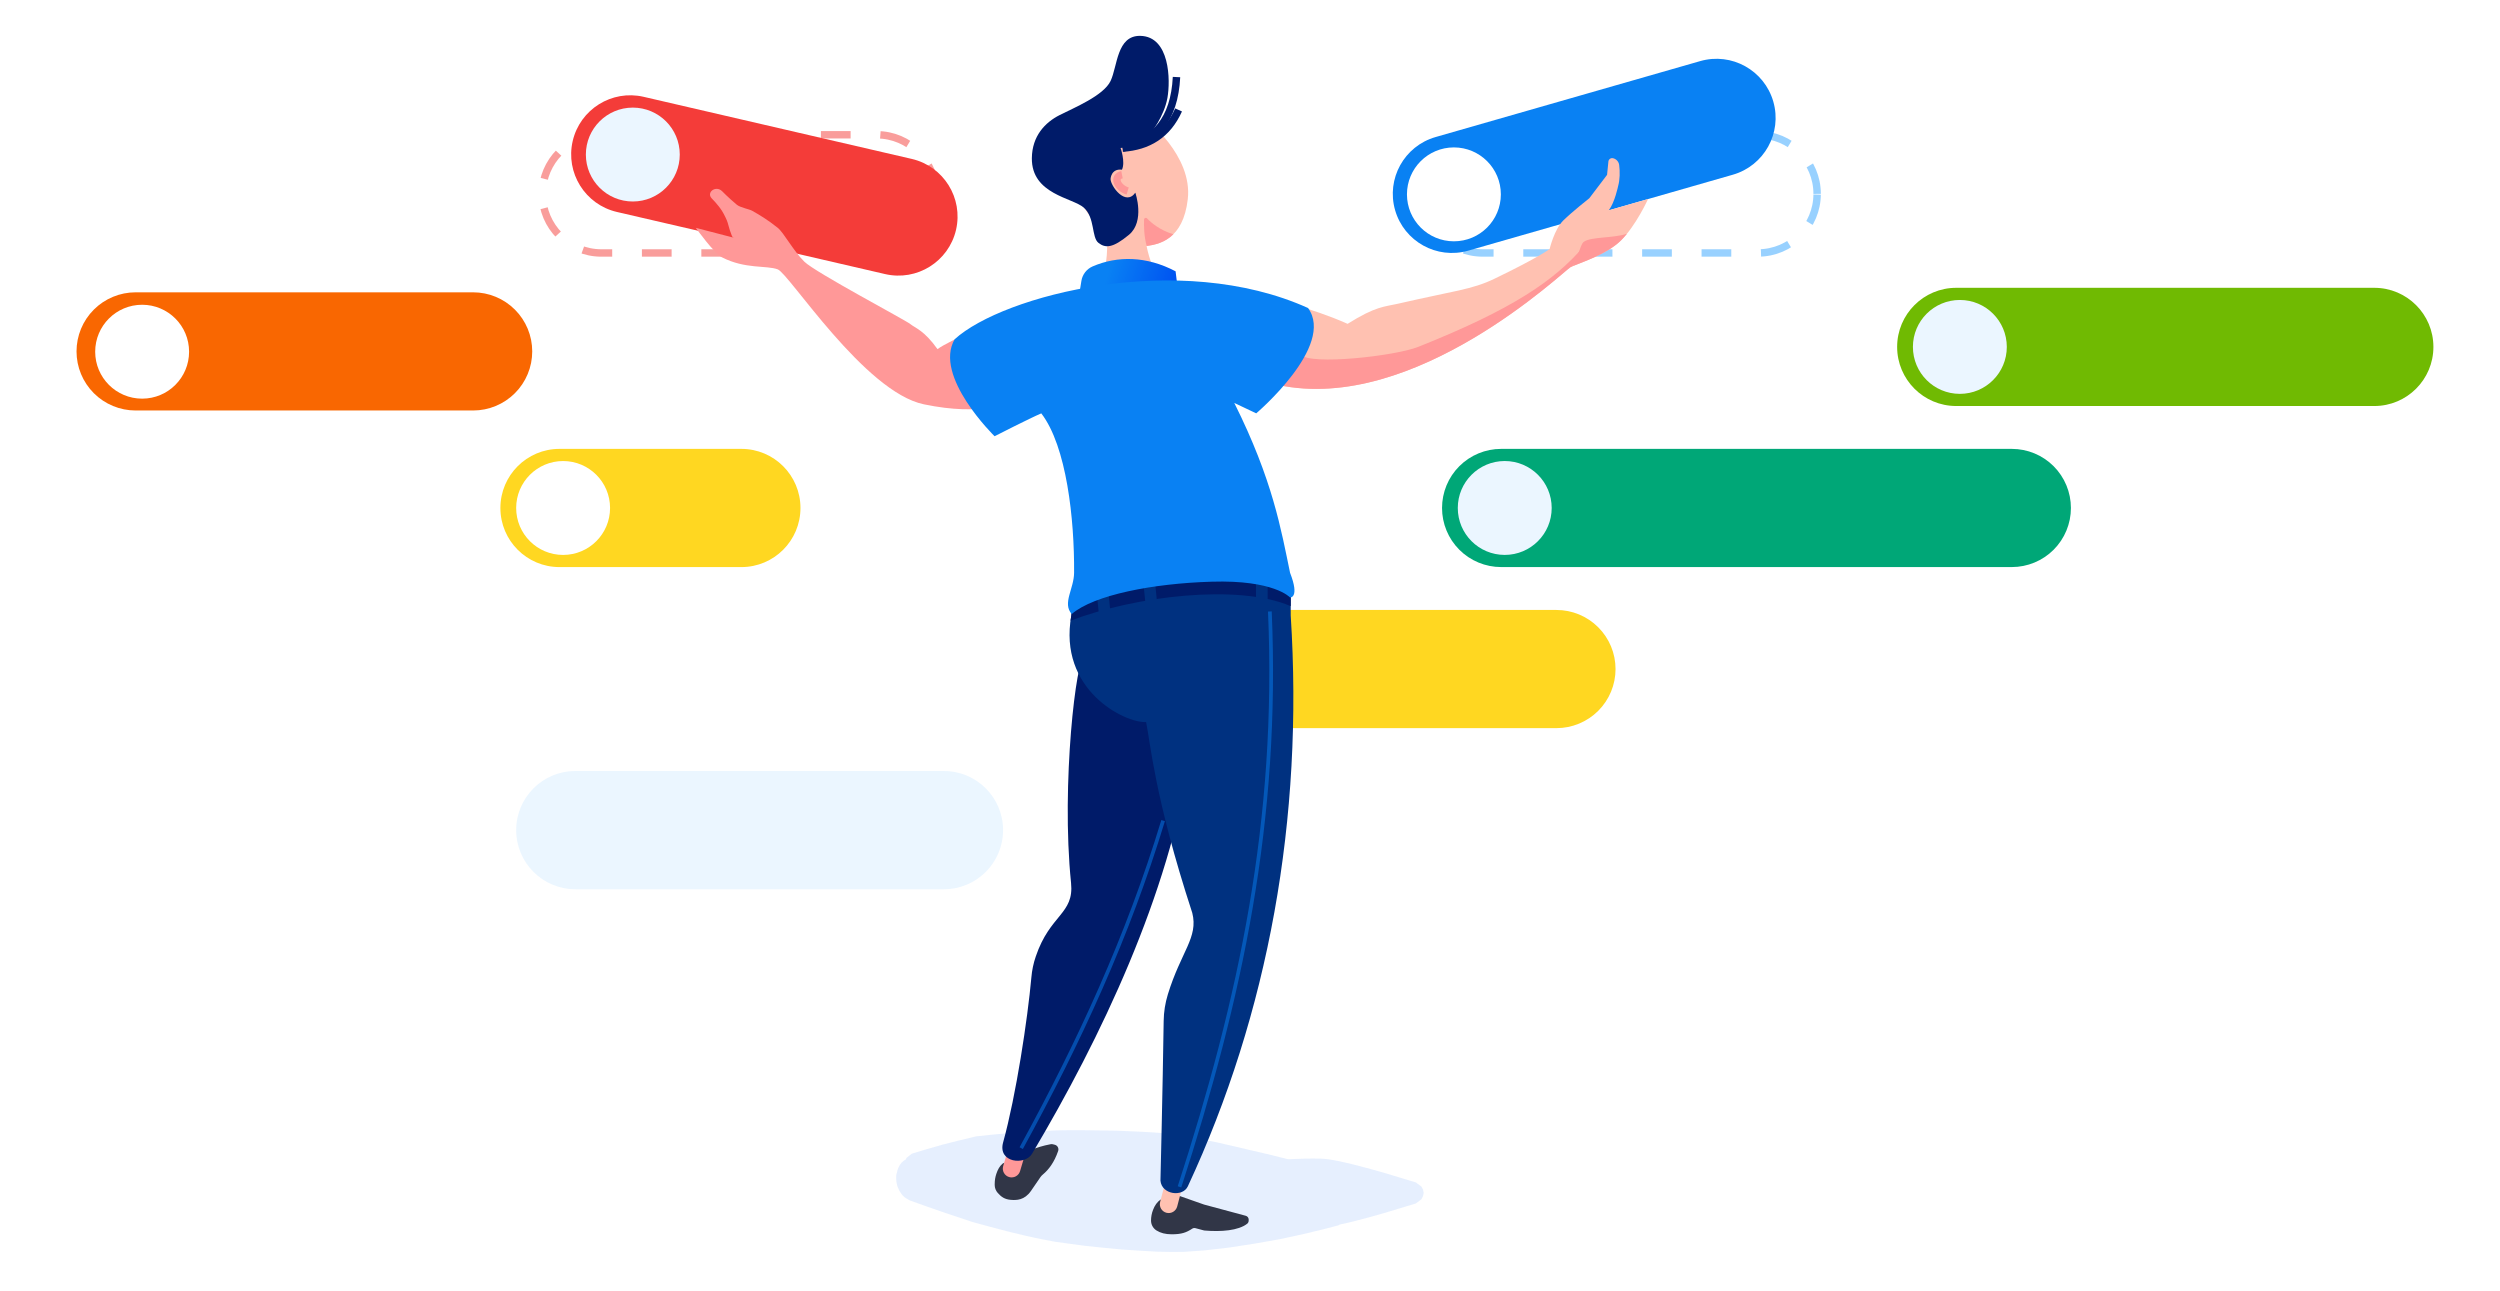<svg width="488" height="252" viewBox="0 0 488 252" fill="none" xmlns="http://www.w3.org/2000/svg">
<rect width="488" height="252" fill="white"/>
<path fill-rule="evenodd" clip-rule="evenodd" d="M315.353 130.599C315.353 127.541 314.137 124.604 311.972 122.443C309.81 120.277 306.874 119.065 303.813 119.065C286.633 119.065 254.522 119.065 237.342 119.065C234.281 119.065 231.348 120.281 229.183 122.443C227.017 124.604 225.805 127.541 225.805 130.599C225.805 133.657 227.021 136.594 229.183 138.755C231.348 140.921 234.281 142.133 237.342 142.133C254.522 142.133 286.633 142.133 303.813 142.133C306.874 142.133 309.807 140.917 311.972 138.755C314.137 136.594 315.353 133.661 315.353 130.599Z" fill="#FFD721"/>
<path d="M238.047 139.764C243.109 139.764 247.212 135.661 247.212 130.599C247.212 125.537 243.109 121.434 238.047 121.434C232.986 121.434 228.883 125.537 228.883 130.599C228.883 135.661 232.986 139.764 238.047 139.764Z" fill="#EBF6FF"/>
<path fill-rule="evenodd" clip-rule="evenodd" d="M404.243 99.157C404.243 96.098 403.027 93.162 400.865 91C398.7 88.835 395.767 87.622 392.706 87.622C369.291 87.622 316.438 87.622 293.023 87.622C289.962 87.622 287.029 88.838 284.863 91C282.698 93.162 281.486 96.098 281.486 99.157C281.486 102.215 282.702 105.151 284.863 107.313C287.029 109.475 289.962 110.691 293.023 110.691C316.438 110.691 369.291 110.691 392.706 110.691C395.767 110.691 398.7 109.475 400.865 107.313C403.027 105.151 404.243 102.218 404.243 99.157Z" fill="#00A777"/>
<path d="M293.725 108.321C298.787 108.321 302.89 104.218 302.89 99.157C302.89 94.095 298.787 89.992 293.725 89.992C288.663 89.992 284.56 94.095 284.56 99.157C284.56 104.218 288.663 108.321 293.725 108.321Z" fill="#EBF6FF"/>
<path fill-rule="evenodd" clip-rule="evenodd" d="M195.799 162.041C195.799 155.671 190.632 150.504 184.261 150.504C165.985 150.504 130.574 150.504 112.297 150.504C105.924 150.504 100.76 155.668 100.76 162.041C100.76 168.412 105.927 173.579 112.297 173.579C130.574 173.579 165.985 173.579 184.261 173.579C190.632 173.579 195.799 168.412 195.799 162.041Z" fill="#33A4FF" fill-opacity="0.1"/>
<path fill-rule="evenodd" clip-rule="evenodd" d="M475 67.717C475 61.347 469.833 56.18 463.462 56.18C443.327 56.18 401.998 56.18 381.859 56.18C375.486 56.18 370.322 61.344 370.322 67.717C370.322 74.088 375.489 79.255 381.859 79.255C401.995 79.255 443.324 79.255 463.462 79.255C469.833 79.255 475 74.088 475 67.717Z" fill="#70BA02"/>
<path d="M382.564 76.882C387.626 76.882 391.729 72.779 391.729 67.717C391.729 62.656 387.626 58.553 382.564 58.553C377.503 58.553 373.4 62.656 373.4 67.717C373.4 72.779 377.503 76.882 382.564 76.882Z" fill="#EBF6FF"/>
<path fill-rule="evenodd" clip-rule="evenodd" d="M156.251 99.159C156.251 92.788 151.084 87.621 144.714 87.621C134.442 87.621 119.49 87.621 109.215 87.621C102.841 87.621 97.677 92.785 97.677 99.159C97.677 105.529 102.844 110.696 109.215 110.696C119.487 110.696 134.438 110.696 144.714 110.696C151.087 110.696 156.251 105.529 156.251 99.159Z" fill="#FFD721"/>
<path d="M109.92 108.324C114.981 108.324 119.085 104.22 119.085 99.159C119.085 94.097 114.981 89.994 109.92 89.994C104.858 89.994 100.755 94.097 100.755 99.159C100.755 104.22 104.858 108.324 109.92 108.324Z" fill="white"/>
<path fill-rule="evenodd" clip-rule="evenodd" d="M103.891 68.594C103.891 65.536 102.675 62.6 100.509 60.438C98.344 58.276 95.411 57.06 92.35 57.06C75.292 57.06 43.53 57.06 26.476 57.06C23.414 57.06 20.481 58.276 18.316 60.438C16.154 62.6 14.938 65.533 14.938 68.594C14.938 71.652 16.154 74.589 18.316 76.751C20.481 78.916 23.414 80.128 26.476 80.128C43.533 80.128 75.296 80.128 92.35 80.128C95.411 80.128 98.344 78.912 100.509 76.751C102.675 74.589 103.891 71.652 103.891 68.594Z" fill="#F96701"/>
<path d="M27.745 77.818C32.807 77.818 36.91 73.715 36.91 68.653C36.91 63.592 32.807 59.489 27.745 59.489C22.683 59.489 18.58 63.592 18.58 68.653C18.58 73.715 22.683 77.818 27.745 77.818Z" fill="white"/>
<path fill-rule="evenodd" clip-rule="evenodd" d="M176.814 226.317L176.952 226.017L177.984 225.2C179.892 224.607 181.81 224.05 183.724 223.506L183.945 223.443C185.975 222.919 188.008 222.418 190.042 221.937L190.582 221.812C195.694 221.232 200.914 220.843 206.134 220.655C208.015 220.589 209.9 220.609 211.782 220.622C213.835 220.639 215.888 220.669 217.942 220.708L218.047 220.711C221.099 220.83 224.15 220.959 227.202 221.199L227.383 221.212C228.148 221.301 228.916 221.39 229.68 221.483L229.71 221.486C230.735 221.664 231.76 221.842 232.784 222.023L233.447 222.138C234.89 222.438 236.334 222.741 237.78 223.041L237.873 223.061C239.946 223.546 242.018 224.03 244.091 224.514C244.942 224.712 245.795 224.91 246.645 225.108L247.318 225.262L251.447 226.284C253.563 226.175 255.678 226.119 257.797 226.162C258.259 226.202 258.723 226.212 259.182 226.278C260.671 226.485 262.615 226.907 264.059 227.276C269.691 228.723 270.429 229.016 276.269 230.779L276.381 230.815L277.455 231.62L277.781 232.219L277.903 232.865C277.775 233.544 277.762 233.544 277.455 234.108L276.377 234.912L276.269 234.948C270.429 236.711 269.691 237.004 264.059 238.451C263.291 238.649 262.378 238.86 261.472 239.044L261.307 239.173C261.248 239.189 261.192 239.206 261.132 239.222C257.379 240.231 253.602 241.107 249.826 241.885L249.677 241.915C246.411 242.528 243.136 243.062 239.857 243.533L239.662 243.559C238.199 243.737 236.736 243.902 235.273 244.057L234.96 244.09C233.743 244.185 232.527 244.268 231.311 244.347L230.992 244.367C229.327 244.396 227.663 244.376 226.002 244.33L225.834 244.324C223.554 244.208 221.277 244.067 218.999 243.905L218.933 243.899C216.61 243.691 214.29 243.457 211.97 243.203L211.842 243.19C209.983 242.953 208.128 242.702 206.272 242.442L206.101 242.419C205.267 242.261 204.433 242.103 203.599 241.941C199.015 241.051 194.52 239.819 189.986 238.58L189.821 238.533C185.741 237.202 181.665 235.808 177.598 234.322H177.595C177.209 234.078 176.787 233.913 176.438 233.587C175.785 232.981 175.235 232.018 175.024 230.97C174.902 230.364 174.945 229.408 174.945 229.408C175.083 228.924 175.153 228.393 175.357 227.955C175.808 226.966 176.197 226.716 176.814 226.317Z" fill="#025FF2" fill-opacity="0.1"/>
<path d="M354.705 37.844C354.705 31.474 349.541 26.306 343.168 26.306C328.671 26.306 303.935 26.306 289.438 26.306C283.064 26.306 277.9 31.47 277.9 37.844C277.9 44.214 283.064 49.381 289.438 49.381C303.935 49.381 328.671 49.381 343.168 49.381C349.538 49.381 354.705 44.217 354.705 37.844Z" stroke="#33A4FF" stroke-opacity="0.5" stroke-width="1.45" stroke-miterlimit="4.4" stroke-dasharray="5.8 5.8"/>
<path d="M182.66 37.844C182.66 31.474 177.492 26.306 171.122 26.306C156.625 26.306 131.889 26.306 117.392 26.306C111.019 26.306 105.855 31.47 105.855 37.844C105.855 44.214 111.022 49.381 117.392 49.381C131.889 49.381 156.625 49.381 171.122 49.381C177.496 49.381 182.66 44.217 182.66 37.844Z" stroke="#F43C39" stroke-opacity="0.5" stroke-width="1.45" stroke-miterlimit="4.4" stroke-dasharray="5.8 5.8"/>
<path fill-rule="evenodd" clip-rule="evenodd" d="M226.566 234.164C225.867 234.602 225.403 235.314 225.07 236.181C224.813 236.843 224.681 237.545 224.681 238.257C224.681 239.041 225.083 239.769 225.749 240.188C226.549 240.689 227.495 240.926 228.672 240.933C230.665 240.943 231.585 240.583 232.728 239.835C232.91 239.717 233.137 239.68 233.345 239.736C233.842 239.868 234.742 240.109 234.992 240.175C235.035 240.188 235.081 240.194 235.124 240.198C238.357 240.475 241.738 240.221 243.462 238.863C243.637 238.718 243.739 238.501 243.739 238.273C243.745 238.207 243.745 238.138 243.745 238.066C243.745 237.716 243.511 237.413 243.175 237.321C241.32 236.823 235.536 235.268 235.088 235.146C235.068 235.139 235.052 235.136 235.032 235.129C234.689 235.007 231.216 233.788 230.329 233.478C230.194 233.432 230.053 233.422 229.914 233.452C229.146 233.61 226.566 234.164 226.566 234.164Z" fill="#313647"/>
<path fill-rule="evenodd" clip-rule="evenodd" d="M198.32 226.446L198.241 226.274C200.08 224.864 202.037 223.941 205.092 223.348C205.221 223.321 205.356 223.325 205.485 223.354C205.587 223.377 205.725 223.41 205.87 223.45C206.134 223.509 206.358 223.677 206.486 223.911C206.615 224.149 206.638 224.425 206.549 224.679C205.791 226.877 204.746 228.281 203.553 229.276C203.379 229.421 203.22 229.589 203.092 229.777C203.092 229.777 201.27 232.433 201.227 232.496C199.965 234.286 198.462 234.302 197.302 234.21C196.105 234.114 195.43 233.613 194.771 232.872C194.382 232.44 194.164 231.877 194.164 231.297C194.164 231.217 194.164 231.138 194.168 231.063C194.168 230.413 194.273 229.767 194.478 229.151C194.754 228.311 195.137 227.606 195.707 227.144C195.792 227.075 195.895 227.029 196 227.002C196.531 226.874 198.32 226.446 198.32 226.446Z" fill="#313647"/>
<path fill-rule="evenodd" clip-rule="evenodd" d="M230.88 231.32C231.12 230.4 230.567 229.461 229.647 229.22C228.728 228.98 227.785 229.533 227.548 230.453C227.225 231.699 226.783 233.389 226.457 234.635C226.217 235.554 226.77 236.494 227.69 236.734C228.609 236.975 229.548 236.421 229.789 235.502C230.115 234.256 230.557 232.562 230.88 231.32Z" fill="#FFC1B1"/>
<path fill-rule="evenodd" clip-rule="evenodd" d="M200.347 224.458C200.617 223.546 200.096 222.59 199.183 222.32C198.271 222.049 197.315 222.57 197.045 223.48C196.679 224.712 196.181 226.39 195.819 227.622C195.549 228.535 196.069 229.491 196.979 229.761C197.892 230.031 198.847 229.51 199.118 228.601C199.483 227.368 199.981 225.691 200.347 224.458Z" fill="#FF9898"/>
<path fill-rule="evenodd" clip-rule="evenodd" d="M186.618 44.866C188.055 38.658 184.189 32.462 177.98 31.022C163.856 27.75 139.759 22.17 125.634 18.898C119.426 17.461 113.227 21.327 111.79 27.532C110.353 33.741 114.219 39.936 120.427 41.376C134.552 44.649 158.649 50.228 172.773 53.501C178.979 54.937 185.178 51.072 186.618 44.866Z" fill="#F43C39"/>
<path fill-rule="evenodd" clip-rule="evenodd" d="M195.45 62.118C195.45 62.118 185.075 66.548 183.003 68.153C180.346 64.425 178.669 64.059 177.69 63.255C176.711 62.451 159.15 53.184 157.004 51.075C154.859 48.966 152.994 45.413 151.817 44.471C149.721 42.79 148.093 41.871 146.851 41.156C146.264 40.816 144.511 40.529 143.842 39.973C142.138 38.552 140.925 37.293 140.925 37.293C139.693 36.137 137.844 37.557 138.909 38.704C138.909 38.704 138.912 38.707 138.915 38.71C138.919 38.714 140.158 39.946 140.929 41.159C141.304 41.752 141.914 42.985 142.033 43.446C142.666 45.855 143.15 46.732 143.147 46.382L135.817 44.474C135.817 44.474 139.354 49.421 140.925 50.228C145.477 52.568 149.606 51.757 151.817 52.581C154.028 53.405 168.763 76.53 180.346 78.925C191.93 81.321 196.465 78.616 200.732 77.802C205 76.988 195.45 62.118 195.45 62.118Z" fill="#FF9898"/>
<path fill-rule="evenodd" clip-rule="evenodd" d="M232.221 147.881C228.224 174.498 214.995 202.438 201.448 225.226C200.08 227.526 194.705 226.983 195.809 222.998C198.343 213.847 200.594 198.875 201.326 190.775C201.444 189.388 201.731 188.017 202.186 186.698C204.967 178.47 209.696 178.446 209.07 172.346C207.083 153.012 210.171 127.732 211.634 128.351" fill="#001B69"/>
<path fill-rule="evenodd" clip-rule="evenodd" d="M251.948 120.139C254.495 159.82 247.581 197.814 231.868 231.57C230.863 233.732 226.767 233.201 226.523 230.469C226.523 230.469 226.961 212.377 227.149 199.281C227.172 197.524 227.449 195.781 227.966 194.1C230.544 185.713 233.948 182.998 232.732 178.199C225.287 155.404 224.549 144.766 223.715 140.944C219.533 141.171 206.47 134.616 209.126 120.142C209.413 118.584 208.602 116.55 210.52 115.595C220.44 110.645 250.696 109.023 251.948 115.08" fill="#003180"/>
<path fill-rule="evenodd" clip-rule="evenodd" d="M223.05 112.233C235.526 110.345 251.058 110.77 251.948 115.074V118.3L251.941 118.32C241.696 113.907 221.553 116.343 208.961 121.161C209.007 120.825 209.06 120.485 209.126 120.139C209.413 118.58 208.602 116.547 210.52 115.591C212.718 114.494 215.918 113.561 219.579 112.836L223.05 112.233Z" fill="#001B69"/>
<path d="M247.44 111.169H245.166V118.722H247.44V111.169Z" fill="#003180"/>
<path fill-rule="evenodd" clip-rule="evenodd" d="M225.238 111.469L222.977 111.699L223.738 119.216L225.999 118.986L225.238 111.469Z" fill="#003180"/>
<path fill-rule="evenodd" clip-rule="evenodd" d="M216.06 112.645L213.796 112.876L214.557 120.393L216.821 120.162L216.06 112.645Z" fill="#003180"/>
<path fill-rule="evenodd" clip-rule="evenodd" d="M346.15 19.834C344.39 13.711 338 10.168 331.877 11.928C317.94 15.929 294.167 22.75 280.23 26.751C274.104 28.508 270.564 34.898 272.324 41.024C274.084 47.147 280.474 50.686 286.597 48.93C300.534 44.929 324.307 38.107 338.241 34.107C344.367 32.35 347.91 25.96 346.15 19.834Z" fill="#0981F3"/>
<path fill-rule="evenodd" clip-rule="evenodd" d="M223.349 42.751C223.349 42.751 223.01 48.775 225.969 54.018C228.761 58.965 213.479 59.69 213.479 59.69C213.479 59.69 216.742 52.42 216.007 46.293C215.275 40.167 223.349 42.751 223.349 42.751Z" fill="#FFC1B1"/>
<path fill-rule="evenodd" clip-rule="evenodd" d="M229.476 52.96C223.794 49.971 218.146 49.899 213.269 52.008C212.112 52.515 211.288 53.576 211.09 54.825C210.632 57.581 209.861 62.428 209.861 62.428L230.511 61.433L229.476 52.96Z" fill="url(#paint0_linear)"/>
<path fill-rule="evenodd" clip-rule="evenodd" d="M223.672 23.271C223.672 23.271 232.844 30.32 231.855 38.885C230.942 46.791 226.273 47.687 223.672 48.043C221.072 48.399 215.944 47.612 211.304 40.038C204.025 28.168 217.378 17.346 223.672 23.271Z" fill="#FFC1B1"/>
<path fill-rule="evenodd" clip-rule="evenodd" d="M223.837 48.02C223.293 46.099 223.277 43.987 223.32 42.85C223.326 42.711 223.419 42.589 223.55 42.543C223.682 42.497 223.827 42.536 223.92 42.645C224.72 43.486 226.421 44.946 229.044 45.723C227.36 47.401 225.307 47.813 223.837 48.02Z" fill="#FF9898"/>
<path fill-rule="evenodd" clip-rule="evenodd" d="M201.418 30.88C201.461 26.54 204.005 23.904 206.826 22.47C209.643 21.037 215.424 18.677 216.788 15.797C218.152 12.916 217.974 6.909 222.591 7.001C228.362 7.116 228.5 15.658 227.881 19.109C227.261 22.556 224.839 26.085 223.356 27.305C221.873 28.524 218.736 28.89 218.736 28.89C218.736 28.89 219.711 31.615 219.006 33.124C216.851 32.861 216.781 34.937 216.781 34.937C216.781 36.295 219.682 40.338 221.616 37.613C221.616 37.613 223.56 43.189 220.37 45.832C217.18 48.472 215.763 48.465 214.409 47.397C213.054 46.33 213.753 42.484 211.571 40.539C209.39 38.589 201.345 37.956 201.418 30.88Z" fill="#001B69"/>
<path fill-rule="evenodd" clip-rule="evenodd" d="M229.851 54.921C229.851 54.921 249.157 57.033 263.054 63.212C268.593 59.729 270.258 59.891 272.917 59.278C283.868 56.747 287.276 56.559 291.754 54.394C300.484 50.179 302.484 48.613 302.484 48.613C302.484 48.613 303.404 44.751 305.154 43.034C306.907 41.314 310.232 38.697 310.232 38.697L313.699 34.13C313.699 34.13 313.857 32.538 313.959 31.526C313.979 31.319 314.088 31.127 314.259 31.006C314.427 30.884 314.642 30.837 314.846 30.88C315.479 31.019 315.963 31.533 316.059 32.175C316.233 33.553 316.21 35.089 315.854 36.338C315.854 36.338 315.218 39.472 314.038 41.05C315.116 40.724 321.704 38.849 321.704 38.849C321.704 38.849 319.318 44.089 316.375 46.966C313.432 49.843 307.79 51.5 306.568 52.143C305.348 52.785 276.176 80.88 249.476 75.136C222.783 69.395 229.851 54.921 229.851 54.921Z" fill="#FFC1B1"/>
<path fill-rule="evenodd" clip-rule="evenodd" d="M236.011 70.13C236.522 68.452 237.342 66.844 238.42 65.391C241.419 61.354 254.739 56.391 254.739 61.667C254.739 63.832 252.646 67.76 253.925 69.24C255.748 71.343 272.314 69.507 276.829 67.711C295.175 60.411 303.391 54.783 309.026 48.234C309.026 48.234 307.527 51.303 306.943 51.975C306.792 52.041 306.666 52.097 306.568 52.15C305.348 52.792 276.176 80.886 249.476 75.142C243.399 73.831 239.072 72.071 236.011 70.13Z" fill="#FF9898"/>
<path fill-rule="evenodd" clip-rule="evenodd" d="M255.336 60.128C260.688 67.54 245.215 80.685 245.215 80.685C245.215 80.685 243.116 79.687 240.931 78.652C248.474 93.739 250.083 103.474 251.819 111.801C253.754 116.771 251.819 116.629 251.819 116.629C251.819 116.629 248.741 113.159 236.482 113.548C225.083 113.888 213.535 116.125 209.202 119.859C207.323 117.76 209.64 114.949 209.663 111.795C209.739 101.404 208.216 87.131 203.26 80.689C200.993 81.648 194.145 85.154 194.145 85.154C194.145 85.154 182.129 73.442 186.354 66.218C195.829 57.603 230.188 48.768 255.336 60.128Z" fill="#0981F3"/>
<path fill-rule="evenodd" clip-rule="evenodd" d="M317.571 45.634C317.189 46.115 316.79 46.567 316.378 46.969C313.709 49.582 308.809 51.187 307.016 51.942C307.411 50.989 307.823 50.04 308.235 49.094C308.459 48.58 308.693 47.523 309.181 47.186C310.611 46.194 314.797 46.527 317.571 45.634Z" fill="#FF9898"/>
<path d="M247.878 119.361C249.641 160.226 242.144 194.898 230.24 231.669" stroke="#0981F3" stroke-opacity="0.5" stroke-width="0.725" stroke-miterlimit="4.4"/>
<path d="M227.04 160.183C220.202 182.717 210.721 203.304 199.338 224.116" stroke="#0981F3" stroke-opacity="0.5" stroke-width="0.725" stroke-miterlimit="4.4"/>
<path d="M219.013 34.103C217.184 34.462 218.093 36.674 220.117 37.287" stroke="#FF9898" stroke-width="1.45" stroke-miterlimit="4.4"/>
<path d="M219.138 28.913C225.379 27.595 229.242 23.373 229.654 15.042" stroke="#001B69" stroke-width="1.45" stroke-miterlimit="4.4"/>
<path d="M219.138 28.913C224.098 28.587 227.877 26.316 230.059 21.458" stroke="#001B69" stroke-width="1.45" stroke-miterlimit="4.4"/>
<path d="M283.802 47.104C288.864 47.104 292.967 43.001 292.967 37.939C292.967 32.878 288.864 28.774 283.802 28.774C278.741 28.774 274.637 32.878 274.637 37.939C274.637 43.001 278.741 47.104 283.802 47.104Z" fill="white"/>
<path d="M123.525 39.333C128.587 39.333 132.69 35.23 132.69 30.169C132.69 25.107 128.587 21.004 123.525 21.004C118.464 21.004 114.36 25.107 114.36 30.169C114.36 35.23 118.464 39.333 123.525 39.333Z" fill="#EBF6FF"/>
<defs>
<linearGradient id="paint0_linear" x1="228.226" y1="57.788" x2="216.036" y2="53.97" gradientUnits="userSpaceOnUse">
<stop stop-color="#0054F2"/>
<stop offset="1" stop-color="#0981F3"/>
</linearGradient>
</defs>
</svg>
